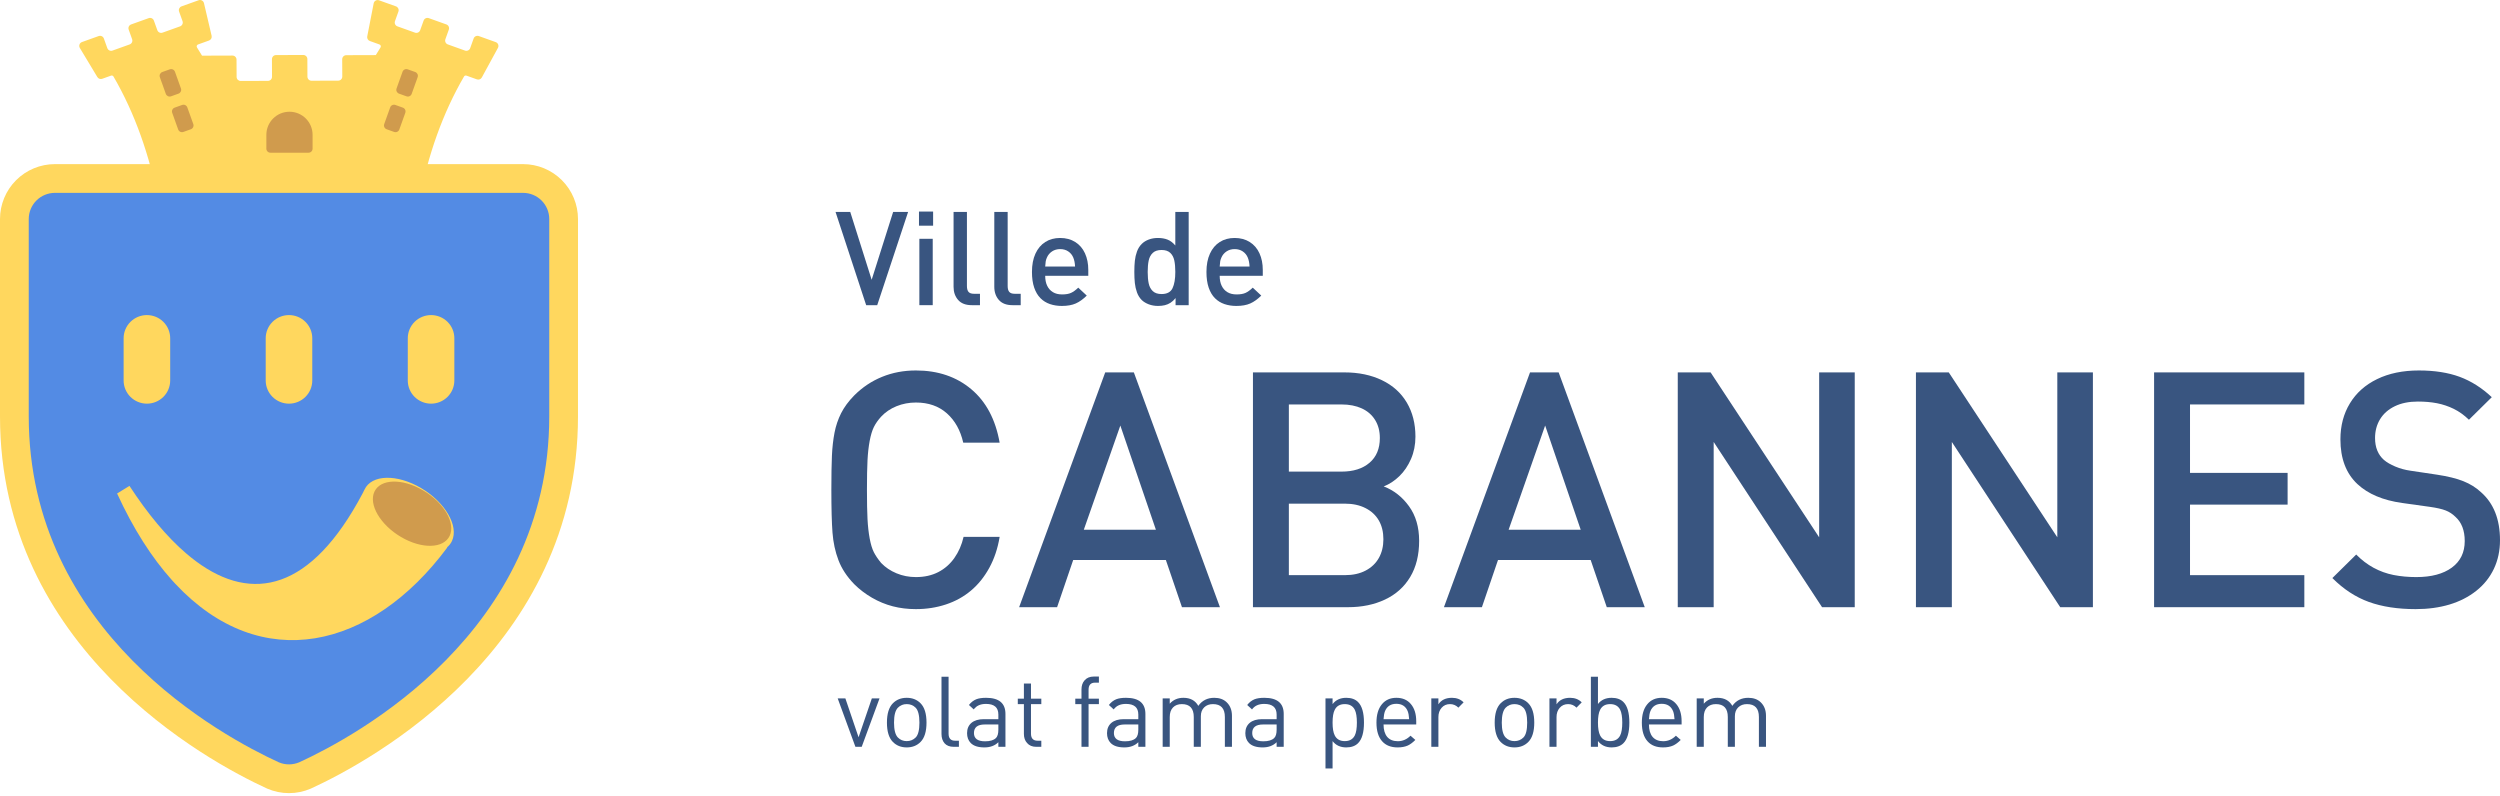 <svg width="399" height="127" viewBox="0 0 399 127" fill="none" xmlns="http://www.w3.org/2000/svg">
<path fill-rule="evenodd" clip-rule="evenodd" d="M34.624 32.265L34.617 32.274L25.334 32.342C23.894 24.74 21.489 18.019 18.113 12.212C18.034 12.077 17.871 12.018 17.724 12.07C17.379 12.194 16.753 12.418 16.312 12.576C16.021 12.681 15.698 12.565 15.539 12.301C14.93 11.289 13.46 8.847 12.743 7.655C12.643 7.489 12.623 7.287 12.688 7.104C12.754 6.921 12.897 6.778 13.08 6.712C13.849 6.436 15.034 6.012 15.75 5.755C16.086 5.635 16.457 5.81 16.577 6.146C16.741 6.603 16.964 7.224 17.127 7.681C17.248 8.017 17.619 8.193 17.955 8.072C18.7 7.805 19.951 7.356 20.696 7.09C21.033 6.969 21.207 6.599 21.087 6.262C20.924 5.806 20.7 5.184 20.537 4.727C20.416 4.391 20.591 4.02 20.928 3.9C21.686 3.628 22.974 3.166 23.732 2.895C24.068 2.774 24.439 2.949 24.56 3.286C24.723 3.742 24.946 4.364 25.11 4.82C25.23 5.157 25.601 5.332 25.937 5.211C26.696 4.94 27.983 4.478 28.741 4.207C29.078 4.086 29.253 3.715 29.132 3.379C28.969 2.922 28.746 2.301 28.582 1.844C28.462 1.507 28.637 1.137 28.973 1.016C29.708 0.753 30.938 0.312 31.704 0.038C31.877 -0.024 32.069 -0.009 32.231 0.079C32.394 0.167 32.51 0.32 32.553 0.499C32.856 1.796 33.497 4.529 33.774 5.709C33.849 6.03 33.672 6.355 33.362 6.466C32.84 6.653 32.065 6.931 31.603 7.097C31.511 7.13 31.438 7.204 31.406 7.298C31.375 7.391 31.387 7.494 31.441 7.577C31.718 8.007 31.986 8.443 32.245 8.884L37.1 8.868C37.457 8.867 37.747 9.155 37.749 9.512C37.752 10.27 37.759 11.519 37.762 12.277C37.764 12.634 38.054 12.922 38.411 12.921C39.499 12.918 41.681 12.911 42.769 12.907C42.941 12.906 43.105 12.838 43.226 12.716C43.347 12.594 43.415 12.429 43.414 12.257C43.411 11.487 43.406 10.21 43.403 9.439C43.402 9.268 43.47 9.103 43.591 8.981C43.712 8.859 43.876 8.79 44.048 8.79C45.136 8.786 47.318 8.779 48.405 8.775C48.762 8.774 49.053 9.063 49.055 9.42C49.058 10.19 49.063 11.469 49.066 12.239C49.068 12.597 49.358 12.885 49.716 12.884C50.786 12.881 52.912 12.874 53.983 12.87C54.155 12.87 54.32 12.801 54.441 12.679C54.562 12.557 54.629 12.392 54.629 12.22C54.625 11.462 54.619 10.216 54.615 9.459C54.615 9.287 54.682 9.122 54.803 9C54.924 8.878 55.089 8.809 55.261 8.808L59.979 8.793C60.221 8.383 60.471 7.977 60.729 7.577C60.782 7.494 60.795 7.391 60.764 7.298C60.732 7.204 60.659 7.13 60.566 7.097C60.151 6.948 59.489 6.71 59.028 6.545C58.727 6.437 58.549 6.126 58.611 5.812C58.839 4.637 59.379 1.865 59.639 0.533C59.675 0.348 59.79 0.187 59.954 0.094C60.118 0.001 60.315 -0.016 60.493 0.048C61.26 0.322 62.47 0.756 63.196 1.016C63.533 1.137 63.708 1.507 63.587 1.844C63.424 2.301 63.201 2.922 63.037 3.379C62.917 3.715 63.092 4.086 63.429 4.207C64.187 4.478 65.474 4.94 66.232 5.211C66.569 5.332 66.939 5.157 67.06 4.82C67.224 4.364 67.446 3.742 67.61 3.286C67.731 2.949 68.101 2.774 68.438 2.895C69.196 3.166 70.483 3.628 71.242 3.9C71.578 4.02 71.753 4.391 71.633 4.727C71.469 5.184 71.246 5.806 71.083 6.262C70.962 6.599 71.137 6.969 71.474 7.09C72.218 7.356 73.47 7.805 74.214 8.072C74.551 8.193 74.922 8.017 75.042 7.681C75.206 7.224 75.429 6.603 75.592 6.146C75.713 5.81 76.083 5.635 76.42 5.755C77.145 6.015 78.354 6.448 79.121 6.723C79.299 6.787 79.441 6.926 79.508 7.102C79.575 7.279 79.562 7.477 79.471 7.643C78.821 8.836 77.469 11.317 76.896 12.367C76.743 12.647 76.409 12.774 76.109 12.666C75.597 12.483 74.837 12.21 74.445 12.07C74.299 12.018 74.135 12.077 74.057 12.212C70.681 18.019 68.275 24.74 66.836 32.342L57.553 32.274L57.484 32.19L34.624 32.265Z" fill="#FFD75E"/>
<path fill-rule="evenodd" clip-rule="evenodd" d="M46.108 29.028C57.521 29.028 66.787 30.513 66.787 32.342C66.787 34.17 57.521 35.655 46.108 35.655C34.695 35.655 25.429 34.17 25.429 32.342C25.429 30.513 34.695 29.028 46.108 29.028ZM49.888 23.725C49.888 24.083 49.599 24.372 49.241 24.373C47.843 24.373 44.556 24.373 43.158 24.373C42.801 24.372 42.511 24.083 42.511 23.725C42.511 23.186 42.511 22.372 42.511 21.52C42.511 19.483 44.162 17.832 46.198 17.832C46.199 17.832 46.2 17.832 46.201 17.832C48.237 17.832 49.888 19.483 49.888 21.52C49.888 22.372 49.888 23.186 49.888 23.725ZM61.32 19.802C61.199 20.138 61.374 20.509 61.711 20.629C62.076 20.76 62.539 20.926 62.905 21.057C63.241 21.178 63.612 21.003 63.733 20.666C63.993 19.939 64.426 18.732 64.686 18.005C64.807 17.669 64.632 17.298 64.295 17.178C63.93 17.047 63.467 16.881 63.101 16.75C62.765 16.629 62.394 16.805 62.273 17.141C62.013 17.867 61.58 19.075 61.32 19.802ZM30.85 19.802C30.971 20.138 30.796 20.509 30.459 20.629C30.093 20.76 29.631 20.926 29.265 21.057C28.929 21.178 28.558 21.003 28.437 20.666C28.177 19.939 27.744 18.732 27.484 18.005C27.363 17.669 27.538 17.298 27.875 17.178C28.24 17.047 28.703 16.881 29.069 16.75C29.405 16.629 29.776 16.805 29.896 17.141C30.157 17.867 30.59 19.075 30.85 19.802ZM63.291 14.118C63.17 14.455 63.345 14.825 63.682 14.946C64.047 15.077 64.51 15.243 64.876 15.374C65.212 15.494 65.583 15.319 65.703 14.983C65.964 14.256 66.396 13.049 66.657 12.322C66.778 11.986 66.603 11.615 66.266 11.494C65.9 11.363 65.438 11.197 65.072 11.066C64.736 10.946 64.365 11.121 64.244 11.457C63.984 12.184 63.551 13.391 63.291 14.118ZM28.879 14.118C29 14.455 28.825 14.825 28.488 14.946C28.123 15.077 27.66 15.243 27.294 15.374C26.958 15.494 26.587 15.319 26.466 14.983C26.206 14.256 25.773 13.049 25.513 12.322C25.392 11.986 25.567 11.615 25.904 11.494C26.27 11.363 26.732 11.197 27.098 11.066C27.434 10.946 27.805 11.121 27.926 11.457C28.186 12.184 28.619 13.391 28.879 14.118Z" fill="#D09B4D"/>
<path fill-rule="evenodd" clip-rule="evenodd" d="M43.562 123.76C45.197 124.466 47.05 124.466 48.685 123.76C58.058 119.461 89.953 102.205 89.953 66.451C89.953 64.826 89.954 45.369 89.954 34.962C89.954 33.245 89.272 31.598 88.058 30.384C86.844 29.169 85.197 28.487 83.48 28.487C67.254 28.487 24.993 28.487 8.768 28.487C7.051 28.487 5.404 29.169 4.19 30.383C2.975 31.597 2.293 33.244 2.293 34.961C2.293 45.801 2.293 66.451 2.293 66.451C2.293 102.205 34.188 119.461 43.562 123.76Z" fill="#538BE4"/>
<path fill-rule="evenodd" clip-rule="evenodd" d="M42.606 125.845C42.621 125.852 42.637 125.859 42.653 125.866C44.867 126.822 47.379 126.822 49.593 125.866C49.609 125.859 49.625 125.852 49.641 125.845C59.343 121.395 92.246 103.457 92.246 66.451C92.246 64.826 92.247 45.369 92.248 34.962C92.248 32.636 91.324 30.406 89.68 28.762C88.036 27.118 85.805 26.194 83.48 26.194C67.254 26.194 24.993 26.194 8.768 26.193C6.442 26.193 4.212 27.117 2.568 28.761C0.924 30.405 0 32.636 0 34.961C0 45.801 0 66.451 0 66.451C0 103.457 32.904 121.395 42.606 125.845ZM44.493 121.664C35.415 117.496 4.587 100.921 4.587 66.451C4.587 66.451 4.587 45.801 4.587 34.961C4.587 33.852 5.027 32.788 5.811 32.005C6.595 31.221 7.659 30.78 8.767 30.78C24.993 30.78 67.254 30.78 83.48 30.781C84.589 30.781 85.652 31.221 86.436 32.005C87.22 32.789 87.661 33.853 87.661 34.961C87.66 45.369 87.66 64.826 87.66 66.451C87.66 100.901 56.867 117.477 47.77 121.657C46.719 122.104 45.55 122.107 44.513 121.672L44.493 121.664Z" fill="#FFD75E"/>
<path fill-rule="evenodd" clip-rule="evenodd" d="M65.082 53.982C65.082 53.002 65.473 52.062 66.17 51.369C66.867 50.675 67.812 50.286 68.798 50.286C69.783 50.286 70.729 50.675 71.426 51.369C72.123 52.062 72.514 53.002 72.514 53.982C72.514 56.306 72.514 58.404 72.514 60.728C72.514 61.709 72.123 62.648 71.426 63.342C70.729 64.034 69.784 64.424 68.799 64.424C67.813 64.424 66.867 64.034 66.17 63.342C65.473 62.648 65.082 61.709 65.082 60.728C65.082 58.404 65.082 56.306 65.082 53.982Z" fill="#FFD75E"/>
<path fill-rule="evenodd" clip-rule="evenodd" d="M19.73 53.982C19.73 53.002 20.122 52.062 20.819 51.369C21.515 50.676 22.46 50.286 23.446 50.286C24.431 50.286 25.378 50.676 26.074 51.369C26.771 52.062 27.163 53.002 27.163 53.982C27.163 56.306 27.163 58.404 27.163 60.728C27.163 61.709 26.771 62.648 26.074 63.342C25.378 64.034 24.432 64.424 23.447 64.424C22.462 64.424 21.515 64.034 20.819 63.342C20.122 62.648 19.73 61.709 19.73 60.728C19.73 58.404 19.73 56.306 19.73 53.982Z" fill="#FFD75E"/>
<path fill-rule="evenodd" clip-rule="evenodd" d="M49.839 53.982C49.839 53.002 49.447 52.062 48.75 51.369C48.054 50.675 47.108 50.286 46.123 50.286C45.138 50.286 44.192 50.675 43.495 51.369C42.798 52.062 42.407 53.002 42.407 53.982C42.407 56.306 42.407 58.404 42.407 60.728C42.407 61.709 42.798 62.648 43.495 63.342C44.192 64.034 45.137 64.424 46.122 64.424C47.108 64.424 48.054 64.034 48.75 63.342C49.447 62.648 49.839 61.709 49.839 60.728C49.839 58.404 49.839 56.306 49.839 53.982Z" fill="#FFD75E"/>
<path fill-rule="evenodd" clip-rule="evenodd" d="M27.42 92.563C24.246 89.022 21.294 84.449 18.687 78.76L20.663 77.547C23.573 82.007 26.621 85.682 29.737 88.348L29.738 88.348C30.265 88.799 30.795 89.221 31.327 89.614L31.325 89.614C40.256 96.213 49.639 94.316 57.868 78.754C57.868 78.754 58.079 78.344 58.181 78.128C59.31 75.726 63.349 75.62 67.202 77.892C71.054 80.163 73.261 83.952 72.13 86.352C71.942 86.753 71.673 87.089 71.338 87.362L71.383 87.39C59.305 103.645 41.686 107.802 28.002 93.199C27.807 92.991 27.613 92.779 27.42 92.564L27.42 92.563Z" fill="#FFD75E"/>
<path fill-rule="evenodd" clip-rule="evenodd" d="M59.763 78.462C58.793 80.517 60.695 83.762 64.012 85.709C67.328 87.656 70.802 87.568 71.771 85.512C72.741 83.457 70.839 80.212 67.522 78.265C64.206 76.318 60.732 76.406 59.763 78.462Z" fill="#D09B4D"/>
<path d="M144.934 33.826L140.005 48.705H138.24L133.352 33.826H135.699L139.117 44.654L142.546 33.826H144.934Z" fill="#395580"/>
<path d="M148.924 36.02H146.669V33.765H148.924V36.02ZM148.863 48.705H146.73V38.112H148.863V48.705Z" fill="#395580"/>
<path d="M156.404 48.705H155.088C154.128 48.705 153.405 48.428 152.919 47.873C152.433 47.318 152.189 46.62 152.189 45.776V33.826H154.322V45.654C154.322 46.075 154.407 46.386 154.577 46.587C154.748 46.788 155.043 46.889 155.465 46.889H156.404V48.705Z" fill="#395580"/>
<path d="M162.905 48.705H161.588C160.629 48.705 159.906 48.428 159.42 47.873C158.934 47.318 158.69 46.62 158.69 45.776V33.826H160.823V45.654C160.823 46.075 160.908 46.386 161.078 46.587C161.248 46.788 161.544 46.889 161.966 46.889H162.905V48.705Z" fill="#395580"/>
<path d="M173.691 44.021H166.813C166.813 44.641 166.919 45.17 167.13 45.608C167.341 46.046 167.645 46.387 168.043 46.628C168.441 46.871 168.933 46.991 169.518 46.991C170.103 46.991 170.575 46.91 170.936 46.746C171.297 46.583 171.681 46.304 172.089 45.909L173.446 47.174C172.868 47.752 172.282 48.172 171.689 48.434C171.097 48.696 170.358 48.828 169.472 48.828C168.791 48.828 168.159 48.73 167.577 48.532C166.995 48.334 166.489 48.022 166.06 47.593C165.631 47.164 165.297 46.604 165.059 45.909C164.82 45.215 164.701 44.379 164.701 43.399C164.701 42.262 164.886 41.29 165.258 40.481C165.629 39.671 166.152 39.051 166.826 38.623C167.5 38.194 168.29 37.98 169.196 37.98C170.122 37.98 170.926 38.194 171.607 38.623C172.288 39.051 172.806 39.652 173.16 40.424C173.514 41.196 173.691 42.082 173.691 43.083V44.021ZM171.579 42.542C171.559 41.99 171.463 41.511 171.293 41.103C171.123 40.695 170.856 40.368 170.492 40.123C170.128 39.878 169.698 39.756 169.201 39.756C168.711 39.756 168.281 39.878 167.91 40.123C167.54 40.368 167.266 40.695 167.089 41.103C166.994 41.321 166.931 41.513 166.9 41.679C166.869 41.846 166.841 42.134 166.813 42.542H171.579Z" fill="#395580"/>
<path d="M189.713 48.705H187.621V47.572C187.356 47.899 187.084 48.15 186.805 48.327C186.526 48.504 186.226 48.631 185.907 48.709C185.587 48.788 185.223 48.827 184.815 48.827C184.291 48.827 183.803 48.742 183.35 48.572C182.898 48.402 182.522 48.174 182.223 47.889C181.889 47.555 181.636 47.148 181.462 46.669C181.289 46.189 181.175 45.691 181.121 45.174C181.066 44.657 181.039 44.065 181.039 43.398C181.039 42.732 181.066 42.142 181.121 41.628C181.175 41.114 181.289 40.62 181.462 40.143C181.636 39.667 181.889 39.262 182.223 38.929C182.522 38.63 182.896 38.396 183.345 38.229C183.794 38.063 184.277 37.98 184.794 37.98C185.386 37.98 185.905 38.069 186.351 38.246C186.796 38.424 187.206 38.735 187.58 39.18V33.826H189.713V48.705ZM187.58 43.403C187.58 42.683 187.526 42.071 187.417 41.564C187.308 41.058 187.092 40.654 186.769 40.352C186.446 40.049 185.985 39.898 185.386 39.898C184.781 39.898 184.315 40.051 183.988 40.356C183.662 40.663 183.444 41.067 183.335 41.569C183.226 42.072 183.172 42.683 183.172 43.403C183.172 44.123 183.226 44.737 183.335 45.243C183.444 45.748 183.662 46.156 183.988 46.466C184.315 46.775 184.781 46.929 185.386 46.929C186.257 46.929 186.84 46.618 187.136 45.997C187.432 45.375 187.58 44.51 187.58 43.403Z" fill="#395580"/>
<path d="M201.54 44.021H194.662C194.662 44.641 194.767 45.17 194.979 45.608C195.19 46.046 195.493 46.387 195.891 46.628C196.289 46.871 196.782 46.991 197.367 46.991C197.951 46.991 198.424 46.91 198.785 46.746C199.145 46.583 199.53 46.304 199.939 45.909L201.296 47.174C200.716 47.752 200.131 48.172 199.538 48.434C198.946 48.696 198.206 48.828 197.32 48.828C196.64 48.828 196.008 48.73 195.426 48.532C194.843 48.334 194.337 48.022 193.909 47.593C193.479 47.164 193.146 46.604 192.907 45.909C192.669 45.215 192.55 44.379 192.55 43.399C192.55 42.262 192.735 41.29 193.107 40.481C193.478 39.671 194.001 39.051 194.674 38.623C195.349 38.194 196.139 37.98 197.045 37.98C197.971 37.98 198.775 38.194 199.456 38.623C200.137 39.051 200.655 39.652 201.009 40.424C201.363 41.196 201.54 42.082 201.54 43.083V44.021ZM199.428 42.542C199.407 41.99 199.312 41.511 199.143 41.103C198.972 40.695 198.705 40.368 198.341 40.123C197.977 39.878 197.547 39.756 197.05 39.756C196.56 39.756 196.13 39.878 195.759 40.123C195.388 40.368 195.115 40.695 194.937 41.103C194.842 41.321 194.779 41.513 194.749 41.679C194.718 41.846 194.689 42.134 194.662 42.542H199.428Z" fill="#395580"/>
<path d="M159.543 85.687C159.235 87.541 158.682 89.191 157.885 90.64C157.088 92.09 156.112 93.302 154.955 94.27C153.799 95.239 152.471 95.973 150.971 96.469C149.472 96.966 147.875 97.216 146.178 97.216C144.876 97.216 143.647 97.068 142.49 96.766C141.334 96.466 140.224 96.01 139.162 95.393C138.1 94.776 137.157 94.055 136.335 93.234C135.17 92.034 134.33 90.757 133.816 89.403C133.302 88.05 132.985 86.582 132.865 84.996C132.745 83.411 132.685 81.135 132.685 78.171C132.685 75.892 132.715 74.084 132.775 72.749C132.835 71.413 132.972 70.189 133.186 69.073C133.401 67.959 133.752 66.92 134.24 65.951C134.729 64.983 135.427 64.036 136.335 63.111C137.637 61.809 139.119 60.819 140.781 60.144C142.443 59.465 144.242 59.126 146.178 59.126C149.691 59.126 152.634 60.122 155.007 62.111C157.38 64.101 158.892 66.951 159.543 70.655H153.735C153.289 68.69 152.42 67.126 151.126 65.973C149.832 64.819 148.183 64.243 146.178 64.243C145.082 64.243 144.049 64.44 143.081 64.832C142.113 65.227 141.295 65.782 140.627 66.5C140.13 67.046 139.744 67.598 139.47 68.153C139.196 68.709 138.973 69.446 138.802 70.359C138.631 71.275 138.515 72.305 138.455 73.452C138.395 74.596 138.365 76.172 138.365 78.171C138.365 80.154 138.395 81.718 138.455 82.853C138.515 83.991 138.631 85.021 138.802 85.946C138.973 86.868 139.196 87.599 139.47 88.139C139.744 88.676 140.13 89.246 140.627 89.844C141.295 90.545 142.113 91.097 143.081 91.498C144.049 91.902 145.082 92.102 146.178 92.102C147.532 92.102 148.723 91.837 149.751 91.306C150.779 90.776 151.636 90.023 152.321 89.049C153.006 88.074 153.495 86.955 153.786 85.687H159.543Z" fill="#395580"/>
<path d="M194.702 96.907H188.641L186.073 89.379H171.281L168.713 96.907H162.653L176.392 59.435H180.963L194.702 96.907ZM184.481 84.546L178.806 67.916L172.976 84.546H184.481Z" fill="#395580"/>
<path d="M226.494 86.32C226.494 88.58 226.018 90.505 225.066 92.09C224.115 93.675 222.777 94.872 221.053 95.686C219.33 96.5 217.362 96.907 215.149 96.907H199.971V59.435H214.583C216.847 59.435 218.841 59.851 220.565 60.684C222.288 61.513 223.609 62.704 224.527 64.255C225.444 65.806 225.903 67.617 225.903 69.689C225.903 70.976 225.667 72.163 225.197 73.252C224.725 74.337 224.104 75.257 223.333 76C222.562 76.746 221.731 77.289 220.84 77.631C222.451 78.248 223.796 79.303 224.875 80.793C225.955 82.285 226.494 84.127 226.494 86.32ZM220.223 69.909C220.223 68.798 219.97 67.836 219.465 67.025C218.96 66.214 218.248 65.597 217.332 65.177C216.415 64.761 215.34 64.551 214.106 64.551H205.702V75.269H214.106C215.991 75.269 217.482 74.797 218.578 73.856C219.675 72.919 220.223 71.602 220.223 69.909ZM220.789 86.064C220.789 84.913 220.549 83.92 220.069 83.081C219.589 82.242 218.883 81.582 217.949 81.101C217.015 80.623 215.914 80.382 214.646 80.382H205.702V91.794H214.646C215.931 91.794 217.036 91.55 217.962 91.06C218.887 90.573 219.589 89.9 220.069 89.043C220.549 88.189 220.789 87.192 220.789 86.064Z" fill="#395580"/>
<path d="M262.502 96.907H256.441L253.873 89.379H239.081L236.513 96.907H230.453L244.192 59.435H248.762L262.502 96.907ZM252.281 84.546L246.606 67.916L240.776 84.546H252.281Z" fill="#395580"/>
<path d="M296.016 96.907H290.8L273.502 70.538V96.907H267.771V59.435H273.012L290.338 85.755V59.435H296.016V96.907Z" fill="#395580"/>
<path d="M334.028 96.907H328.81L311.514 70.538V96.907H305.783V59.435H311.023L328.347 85.755V59.435H334.028V96.907Z" fill="#395580"/>
<path d="M367.772 96.907H343.793V59.435H367.772V64.551H349.526V75.472H365.101V80.537H349.526V91.794H367.772V96.907Z" fill="#395580"/>
<path d="M399 86.218C399 87.877 398.676 89.397 398.026 90.779C397.372 92.158 396.434 93.33 395.21 94.298C393.985 95.267 392.557 95.994 390.932 96.485C389.303 96.972 387.502 97.216 385.535 97.216C382.672 97.216 380.183 96.833 378.068 96.069C375.952 95.3 374.012 94.03 372.245 92.256L376.051 88.503C376.89 89.36 377.812 90.064 378.814 90.612C379.816 91.158 380.881 91.544 382.012 91.769C383.144 91.991 384.35 92.102 385.636 92.102C388.051 92.102 389.945 91.596 391.317 90.588C392.687 89.579 393.371 88.167 393.371 86.356C393.371 84.663 392.875 83.371 391.882 82.483C391.435 82.038 390.916 81.699 390.327 81.468C389.735 81.237 388.89 81.045 387.795 80.891L383.376 80.274C380.325 79.846 377.951 78.843 376.254 77.267C374.438 75.571 373.531 73.19 373.531 70.124C373.531 67.95 374.037 66.031 375.048 64.369C376.057 62.707 377.506 61.417 379.391 60.502C381.275 59.586 383.493 59.126 386.047 59.126C388.566 59.126 390.741 59.468 392.576 60.147C394.408 60.828 396.113 61.908 397.689 63.391L394.041 66.991C393.285 66.257 392.48 65.677 391.626 65.257C390.768 64.838 389.877 64.539 388.952 64.357C388.027 64.178 387.006 64.088 385.892 64.088C384.47 64.088 383.246 64.335 382.219 64.832C381.189 65.328 380.406 66.016 379.866 66.895C379.326 67.777 379.058 68.783 379.058 69.911C379.058 71.398 379.527 72.561 380.47 73.4C380.933 73.794 381.541 74.149 382.296 74.464C383.049 74.781 383.844 75 384.686 75.121L388.952 75.759C390.664 76.018 392.067 76.364 393.153 76.798C394.241 77.236 395.173 77.813 395.944 78.532C397.982 80.311 399 82.874 399 86.218Z" fill="#395580"/>
<path d="M281.852 119.193H280.721V114.433C280.721 113.061 280.087 112.375 278.82 112.375C278.244 112.375 277.778 112.548 277.422 112.894C277.066 113.239 276.888 113.711 276.888 114.308V119.193H275.757V114.433C275.757 113.061 275.123 112.375 273.856 112.375C273.259 112.375 272.788 112.554 272.442 112.91C272.097 113.266 271.924 113.774 271.924 114.433V119.193H270.793V111.464H271.924V112.313C272.479 111.684 273.207 111.37 274.107 111.37C275.207 111.37 275.998 111.799 276.479 112.658C277.087 111.799 277.935 111.37 279.024 111.37C279.862 111.37 280.527 111.611 281.019 112.093C281.574 112.627 281.852 113.344 281.852 114.245V119.193Z" fill="#395580"/>
<path d="M268.385 115.627H263.17C263.17 116.475 263.363 117.135 263.751 117.606C264.149 118.067 264.714 118.298 265.447 118.298C266.212 118.298 266.887 118.004 267.474 117.418L268.244 118.093C267.825 118.512 267.421 118.811 267.034 118.989C266.584 119.188 266.044 119.287 265.416 119.287C264.358 119.287 263.541 118.968 262.965 118.329C262.348 117.659 262.039 116.659 262.039 115.329C262.039 114.082 262.321 113.114 262.887 112.423C263.452 111.721 264.227 111.37 265.212 111.37C266.207 111.37 266.982 111.705 267.537 112.375C268.102 113.046 268.385 113.957 268.385 115.109V115.627ZM267.254 114.779C267.222 114.234 267.144 113.805 267.018 113.491C266.694 112.716 266.091 112.328 265.212 112.328C264.332 112.328 263.73 112.716 263.405 113.491C263.28 113.805 263.201 114.234 263.17 114.779H267.254Z" fill="#395580"/>
<path d="M260.045 115.329C260.045 116.889 259.731 117.983 259.102 118.612C258.652 119.062 258.024 119.287 257.217 119.287C256.285 119.287 255.557 118.947 255.034 118.266V119.193H253.903V108.008H255.034V112.36C255.547 111.7 256.275 111.37 257.217 111.37C258.024 111.37 258.652 111.595 259.102 112.045C259.731 112.674 260.045 113.768 260.045 115.329ZM258.914 115.329C258.914 114.417 258.804 113.737 258.584 113.286C258.28 112.679 257.746 112.375 256.982 112.375C256.217 112.375 255.683 112.679 255.379 113.286C255.149 113.737 255.034 114.417 255.034 115.329C255.034 116.24 255.149 116.92 255.379 117.371C255.683 117.978 256.217 118.282 256.982 118.282C257.746 118.282 258.28 117.978 258.584 117.371C258.804 116.92 258.914 116.24 258.914 115.329Z" fill="#395580"/>
<path d="M252.443 112.093L251.611 112.941C251.234 112.564 250.789 112.375 250.276 112.375C249.721 112.375 249.27 112.574 248.925 112.972C248.59 113.36 248.422 113.852 248.422 114.449V119.193H247.291V111.464H248.422V112.407C248.872 111.716 249.595 111.37 250.59 111.37C251.344 111.37 251.962 111.611 252.443 112.093Z" fill="#395580"/>
<path d="M244.868 115.329C244.868 116.742 244.553 117.769 243.925 118.408C243.349 118.994 242.611 119.287 241.71 119.287C240.81 119.287 240.071 118.994 239.495 118.408C238.867 117.769 238.553 116.742 238.553 115.329C238.553 113.915 238.867 112.889 239.495 112.25C240.071 111.663 240.81 111.37 241.71 111.37C242.611 111.37 243.349 111.663 243.925 112.25C244.553 112.889 244.868 113.915 244.868 115.329ZM243.737 115.329C243.737 114.145 243.532 113.349 243.124 112.941C242.747 112.564 242.276 112.375 241.71 112.375C241.155 112.375 240.689 112.564 240.312 112.941C239.893 113.36 239.684 114.156 239.684 115.329C239.684 116.502 239.893 117.298 240.312 117.716C240.689 118.093 241.155 118.282 241.71 118.282C242.276 118.282 242.752 118.088 243.14 117.701C243.538 117.303 243.737 116.512 243.737 115.329Z" fill="#395580"/>
<path d="M233.59 112.093L232.758 112.941C232.38 112.564 231.935 112.375 231.422 112.375C230.867 112.375 230.417 112.574 230.071 112.972C229.736 113.36 229.569 113.852 229.569 114.449V119.193H228.438V111.464H229.569V112.407C230.019 111.716 230.742 111.37 231.736 111.37C232.49 111.37 233.108 111.611 233.59 112.093Z" fill="#395580"/>
<path d="M226.03 115.627H220.814C220.814 116.475 221.008 117.135 221.396 117.606C221.794 118.067 222.359 118.298 223.092 118.298C223.857 118.298 224.532 118.004 225.119 117.418L225.888 118.093C225.469 118.512 225.066 118.811 224.679 118.989C224.229 119.188 223.689 119.287 223.061 119.287C222.003 119.287 221.186 118.968 220.61 118.329C219.992 117.659 219.683 116.659 219.683 115.329C219.683 114.082 219.966 113.114 220.532 112.423C221.097 111.721 221.872 111.37 222.857 111.37C223.852 111.37 224.626 111.705 225.182 112.375C225.747 113.046 226.03 113.957 226.03 115.109V115.627ZM224.899 114.779C224.867 114.234 224.789 113.805 224.663 113.491C224.338 112.716 223.736 112.328 222.857 112.328C221.977 112.328 221.375 112.716 221.05 113.491C220.924 113.805 220.846 114.234 220.814 114.779H224.899Z" fill="#395580"/>
<path d="M217.69 115.329C217.69 116.889 217.376 117.983 216.747 118.612C216.297 119.062 215.669 119.287 214.862 119.287C213.93 119.287 213.202 118.952 212.679 118.282V122.649H211.548V111.464H212.679V112.375C213.192 111.705 213.92 111.37 214.862 111.37C215.669 111.37 216.297 111.595 216.747 112.046C217.376 112.674 217.69 113.768 217.69 115.329ZM216.559 115.329C216.559 114.418 216.449 113.737 216.229 113.287C215.925 112.679 215.391 112.375 214.627 112.375C213.862 112.375 213.328 112.679 213.024 113.287C212.794 113.737 212.679 114.418 212.679 115.329C212.679 116.24 212.794 116.921 213.024 117.371C213.328 117.978 213.862 118.282 214.627 118.282C215.391 118.282 215.925 117.978 216.229 117.371C216.449 116.921 216.559 116.24 216.559 115.329Z" fill="#395580"/>
<path d="M204.881 119.193H203.75V118.455C203.195 119.01 202.451 119.287 201.519 119.287C200.524 119.287 199.797 119.052 199.336 118.58C198.948 118.182 198.755 117.659 198.755 117.01C198.755 116.318 198.985 115.774 199.446 115.376C199.917 114.978 200.577 114.779 201.425 114.779H203.75V114.041C203.75 112.91 203.09 112.344 201.771 112.344C200.891 112.344 200.242 112.637 199.823 113.224L199.053 112.517C199.388 112.087 199.776 111.784 200.215 111.606C200.613 111.449 201.137 111.37 201.786 111.37C203.849 111.37 204.881 112.229 204.881 113.946V119.193ZM203.75 116.46V115.627H201.582C200.43 115.627 199.854 116.083 199.854 116.994C199.854 117.874 200.446 118.313 201.629 118.313C202.425 118.313 203.001 118.141 203.357 117.795C203.619 117.544 203.75 117.099 203.75 116.46Z" fill="#395580"/>
<path d="M196.62 119.193H195.489V114.433C195.489 113.061 194.855 112.375 193.588 112.375C193.012 112.375 192.546 112.548 192.19 112.894C191.834 113.239 191.656 113.711 191.656 114.308V119.193H190.525V114.433C190.525 113.061 189.891 112.375 188.624 112.375C188.027 112.375 187.556 112.554 187.21 112.91C186.865 113.266 186.692 113.774 186.692 114.433V119.193H185.561V111.464H186.692V112.313C187.247 111.684 187.975 111.37 188.875 111.37C189.975 111.37 190.766 111.799 191.247 112.658C191.855 111.799 192.703 111.37 193.792 111.37C194.63 111.37 195.295 111.611 195.787 112.093C196.342 112.627 196.62 113.344 196.62 114.245V119.193Z" fill="#395580"/>
<path d="M182.806 119.193H181.675V118.455C181.12 119.01 180.376 119.287 179.444 119.287C178.449 119.287 177.722 119.052 177.261 118.58C176.873 118.182 176.68 117.659 176.68 117.01C176.68 116.318 176.91 115.774 177.371 115.376C177.842 114.978 178.502 114.779 179.35 114.779H181.675V114.041C181.675 112.91 181.015 112.344 179.696 112.344C178.816 112.344 178.167 112.637 177.748 113.224L176.978 112.517C177.313 112.087 177.701 111.784 178.14 111.606C178.538 111.449 179.062 111.37 179.711 111.37C181.774 111.37 182.806 112.229 182.806 113.946V119.193ZM181.675 116.46V115.627H179.507C178.355 115.627 177.779 116.083 177.779 116.994C177.779 117.874 178.371 118.313 179.554 118.313C180.35 118.313 180.926 118.141 181.282 117.795C181.544 117.544 181.675 117.099 181.675 116.46Z" fill="#395580"/>
<path d="M175.385 112.375H173.735V119.193H172.604V112.375H171.615V111.512H172.604V110.051C172.604 109.443 172.766 108.956 173.091 108.59C173.447 108.181 173.939 107.977 174.568 107.977H175.385V108.951H174.772C174.081 108.951 173.735 109.328 173.735 110.082V111.512H175.385V112.375Z" fill="#395580"/>
<path d="M166.194 119.193H165.393C164.754 119.193 164.262 118.989 163.916 118.58C163.581 118.214 163.414 117.727 163.414 117.119V112.375H162.44V111.511H163.414V109.092H164.545V111.511H166.194V112.375H164.545V117.088C164.545 117.842 164.895 118.219 165.597 118.219H166.194V119.193Z" fill="#395580"/>
<path d="M160.47 119.193H159.339V118.455C158.784 119.01 158.041 119.287 157.108 119.287C156.114 119.287 155.386 119.052 154.925 118.58C154.537 118.182 154.344 117.659 154.344 117.01C154.344 116.318 154.574 115.774 155.035 115.376C155.506 114.978 156.166 114.779 157.014 114.779H159.339V114.041C159.339 112.91 158.679 112.344 157.36 112.344C156.48 112.344 155.831 112.637 155.412 113.224L154.642 112.517C154.977 112.087 155.365 111.784 155.805 111.606C156.203 111.449 156.726 111.37 157.376 111.37C159.439 111.37 160.47 112.229 160.47 113.946V119.193ZM159.339 116.46V115.627H157.171C156.019 115.627 155.443 116.083 155.443 116.994C155.443 117.874 156.035 118.313 157.218 118.313C158.014 118.313 158.59 118.141 158.946 117.795C159.208 117.544 159.339 117.099 159.339 116.46Z" fill="#395580"/>
<path d="M153.042 119.193H152.225C151.576 119.193 151.084 119.004 150.749 118.627C150.424 118.25 150.262 117.753 150.262 117.135V108.008H151.393V117.088C151.393 117.842 151.738 118.219 152.43 118.219H153.042V119.193Z" fill="#395580"/>
<path d="M147.87 115.329C147.87 116.742 147.555 117.769 146.927 118.408C146.351 118.994 145.613 119.287 144.712 119.287C143.811 119.287 143.073 118.994 142.497 118.408C141.869 117.769 141.555 116.742 141.555 115.329C141.555 113.915 141.869 112.889 142.497 112.25C143.073 111.663 143.811 111.37 144.712 111.37C145.613 111.37 146.351 111.663 146.927 112.25C147.555 112.889 147.87 113.915 147.87 115.329ZM146.739 115.329C146.739 114.145 146.534 113.349 146.126 112.941C145.749 112.564 145.278 112.375 144.712 112.375C144.157 112.375 143.691 112.564 143.314 112.941C142.895 113.36 142.686 114.156 142.686 115.329C142.686 116.502 142.895 117.298 143.314 117.716C143.691 118.093 144.157 118.282 144.712 118.282C145.278 118.282 145.754 118.088 146.142 117.701C146.54 117.303 146.739 116.512 146.739 115.329Z" fill="#395580"/>
<path d="M140.372 111.464L137.529 119.193H136.524L133.696 111.464H134.922L137.027 117.669L139.147 111.464H140.372Z" fill="#395580"/>
</svg>
